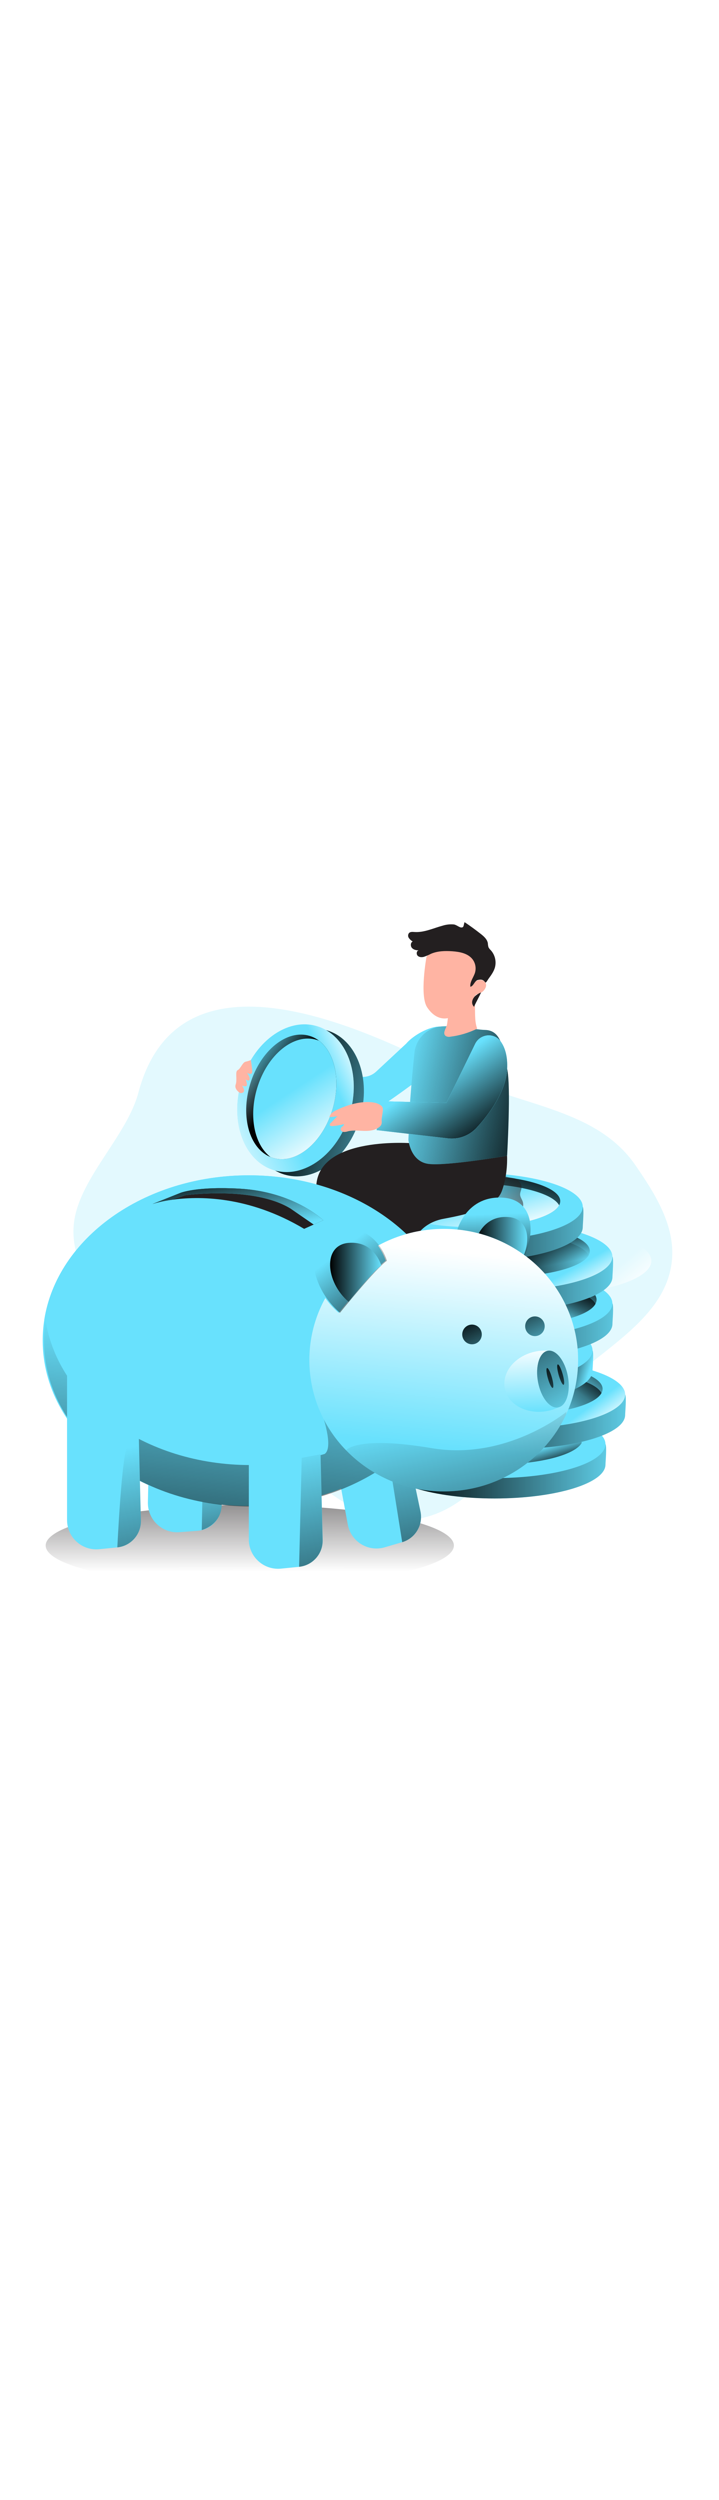 <svg id="_0068_piggy_bank" xmlns="http://www.w3.org/2000/svg" xmlns:xlink="http://www.w3.org/1999/xlink" viewBox="0 0 500 500" data-imageid="savings-76" imageName="Savings" class="illustrations_image" style="width: 144px;"><defs><style>.cls-1_savings-76{fill:url(#linear-gradient);}.cls-1_savings-76,.cls-2_savings-76,.cls-3_savings-76,.cls-4_savings-76,.cls-5_savings-76,.cls-6_savings-76,.cls-7_savings-76,.cls-8_savings-76,.cls-9_savings-76,.cls-10_savings-76,.cls-11_savings-76,.cls-12_savings-76,.cls-13_savings-76,.cls-14_savings-76,.cls-15_savings-76,.cls-16_savings-76,.cls-17_savings-76,.cls-18_savings-76,.cls-19_savings-76,.cls-20_savings-76,.cls-21_savings-76,.cls-22_savings-76,.cls-23_savings-76,.cls-24_savings-76,.cls-25_savings-76,.cls-26_savings-76,.cls-27_savings-76,.cls-28_savings-76,.cls-29_savings-76,.cls-30_savings-76,.cls-31_savings-76,.cls-32_savings-76,.cls-33_savings-76,.cls-34_savings-76,.cls-35_savings-76,.cls-36_savings-76,.cls-37_savings-76,.cls-38_savings-76,.cls-39_savings-76,.cls-40_savings-76,.cls-41_savings-76,.cls-42_savings-76,.cls-43_savings-76,.cls-44_savings-76,.cls-45_savings-76,.cls-46_savings-76,.cls-47_savings-76,.cls-48_savings-76,.cls-49_savings-76,.cls-50_savings-76{stroke-width:0px;}.cls-2_savings-76{isolation:isolate;opacity:.18;}.cls-2_savings-76,.cls-50_savings-76{fill:#68e1fd;}.cls-3_savings-76{fill:url(#linear-gradient-38-savings-76);}.cls-4_savings-76{fill:url(#linear-gradient-33-savings-76);}.cls-5_savings-76{fill:url(#linear-gradient-29-savings-76);}.cls-6_savings-76{fill:url(#linear-gradient-32-savings-76);}.cls-7_savings-76{fill:url(#linear-gradient-30-savings-76);}.cls-8_savings-76{fill:url(#linear-gradient-31-savings-76);}.cls-9_savings-76{fill:url(#linear-gradient-36-savings-76);}.cls-10_savings-76{fill:url(#linear-gradient-39-savings-76);}.cls-11_savings-76{fill:url(#linear-gradient-34-savings-76);}.cls-12_savings-76{fill:url(#linear-gradient-37-savings-76);}.cls-13_savings-76{fill:url(#linear-gradient-35-savings-76);}.cls-14_savings-76{fill:url(#linear-gradient-28-savings-76);}.cls-15_savings-76{fill:url(#linear-gradient-25-savings-76);}.cls-16_savings-76{fill:url(#linear-gradient-11-savings-76);}.cls-17_savings-76{fill:url(#linear-gradient-12-savings-76);}.cls-18_savings-76{fill:url(#linear-gradient-13-savings-76);}.cls-19_savings-76{fill:url(#linear-gradient-10-savings-76);}.cls-20_savings-76{fill:url(#linear-gradient-17-savings-76);}.cls-21_savings-76{fill:url(#linear-gradient-16-savings-76);}.cls-22_savings-76{fill:url(#linear-gradient-19-savings-76);}.cls-23_savings-76{fill:url(#linear-gradient-15-savings-76);}.cls-24_savings-76{fill:url(#linear-gradient-23-savings-76);}.cls-25_savings-76{fill:url(#linear-gradient-21-savings-76);}.cls-26_savings-76{fill:url(#linear-gradient-18-savings-76);}.cls-27_savings-76{fill:url(#linear-gradient-14-savings-76);}.cls-28_savings-76{fill:url(#linear-gradient-22-savings-76);}.cls-29_savings-76{fill:url(#linear-gradient-20-savings-76);}.cls-30_savings-76{fill:url(#linear-gradient-27-savings-76);}.cls-31_savings-76{fill:url(#linear-gradient-24-savings-76);}.cls-32_savings-76{fill:url(#linear-gradient-26-savings-76);}.cls-33_savings-76{fill:url(#linear-gradient-45-savings-76);}.cls-34_savings-76{fill:url(#linear-gradient-46-savings-76);}.cls-35_savings-76{fill:url(#linear-gradient-44-savings-76);}.cls-36_savings-76{fill:url(#linear-gradient-42-savings-76);}.cls-37_savings-76{fill:url(#linear-gradient-43-savings-76);}.cls-38_savings-76{fill:url(#linear-gradient-40-savings-76);}.cls-39_savings-76{fill:url(#linear-gradient-41-savings-76);}.cls-40_savings-76{fill:url(#linear-gradient-4-savings-76);}.cls-41_savings-76{fill:url(#linear-gradient-2-savings-76);}.cls-42_savings-76{fill:url(#linear-gradient-3-savings-76);}.cls-43_savings-76{fill:url(#linear-gradient-8-savings-76);}.cls-44_savings-76{fill:url(#linear-gradient-9-savings-76);}.cls-45_savings-76{fill:url(#linear-gradient-7-savings-76);}.cls-46_savings-76{fill:url(#linear-gradient-5-savings-76);}.cls-47_savings-76{fill:url(#linear-gradient-6-savings-76);}.cls-48_savings-76{fill:#231f20;}.cls-49_savings-76{fill:#ffb4a3;}</style><linearGradient id="linear-gradient-savings-76" x1="425.08" y1="1799.08" x2="401.33" y2="1830.76" gradientTransform="translate(-140.39 1955.13) scale(1 -1)" gradientUnits="userSpaceOnUse"><stop offset="0" stop-color="#000"/><stop offset="1" stop-color="#000" stop-opacity="0"/></linearGradient><linearGradient id="linear-gradient-2-savings-76" x1="422.31" y1="1556.15" x2="577.24" y2="1556.15" xlink:href="#linear-gradient-savings-76"/><linearGradient id="linear-gradient-3-savings-76" x1="492.01" y1="1544.7" x2="486.89" y2="1562.41" gradientTransform="translate(-140.39 1955.13) scale(1 -1)" gradientUnits="userSpaceOnUse"><stop offset="0" stop-color="#000"/><stop offset=".84" stop-color="#000" stop-opacity="0"/></linearGradient><linearGradient id="linear-gradient-4-savings-76" x1="435.82" y1="1590.63" x2="590.76" y2="1590.63" xlink:href="#linear-gradient-savings-76"/><linearGradient id="linear-gradient-5-savings-76" x1="405.82" y1="1581.38" x2="422.03" y2="1559.36" gradientTransform="translate(-31 1955.13) scale(1 -1)" gradientUnits="userSpaceOnUse"><stop offset=".32" stop-color="#fff" stop-opacity="0"/><stop offset="1" stop-color="#fff"/></linearGradient><linearGradient id="linear-gradient-6-savings-76" x1="530.49" y1="1652.31" x2="512.77" y2="1628.46" xlink:href="#linear-gradient-savings-76"/><linearGradient id="linear-gradient-7-savings-76" x1="537.41" y1="1650.3" x2="494.54" y2="1601.79" xlink:href="#linear-gradient-3-savings-76"/><linearGradient id="linear-gradient-8-savings-76" x1="524.71" y1="1610.41" x2="545.5" y2="1604.35" xlink:href="#linear-gradient-savings-76"/><linearGradient id="linear-gradient-9-savings-76" x1="430.57" y1="1653.84" x2="585.49" y2="1653.84" xlink:href="#linear-gradient-savings-76"/><linearGradient id="linear-gradient-10-savings-76" x1="424.35" y1="1676.73" x2="445.45" y2="1651.65" xlink:href="#linear-gradient-5-savings-76"/><linearGradient id="linear-gradient-11-savings-76" x1="396.58" y1="-349.55" x2="383.64" y2="-313.67" gradientTransform="translate(-31 600.5)" xlink:href="#linear-gradient-savings-76"/><linearGradient id="linear-gradient-12-savings-76" x1="513.57" y1="1704.32" x2="497.99" y2="1675.31" xlink:href="#linear-gradient-savings-76"/><linearGradient id="linear-gradient-13-savings-76" x1="426.51" y1="1686.4" x2="581.43" y2="1686.4" xlink:href="#linear-gradient-savings-76"/><linearGradient id="linear-gradient-14-savings-76" x1="390.58" y1="1681.18" x2="404.63" y2="1656.07" xlink:href="#linear-gradient-5-savings-76"/><linearGradient id="linear-gradient-15-savings-76" x1="487.39" y1="1713.69" x2="492.98" y2="1683.88" xlink:href="#linear-gradient-3-savings-76"/><linearGradient id="linear-gradient-16-savings-76" x1="488.09" y1="1701.37" x2="550.98" y2="1709.95" xlink:href="#linear-gradient-savings-76"/><linearGradient id="linear-gradient-17-savings-76" x1="423.52" y1="1721.01" x2="578.46" y2="1721.01" xlink:href="#linear-gradient-savings-76"/><linearGradient id="linear-gradient-18-savings-76" x1="477.53" y1="1772.26" x2="463.09" y2="1718.69" xlink:href="#linear-gradient-savings-76"/><linearGradient id="linear-gradient-19-savings-76" x1="463.83" y1="1753.12" x2="475.48" y2="1711.19" gradientTransform="translate(-140.39 1955.13) scale(1 -1)" xlink:href="#linear-gradient-5-savings-76"/><linearGradient id="linear-gradient-20-savings-76" x1="465.67" y1="1736.04" x2="539.65" y2="1736.04" gradientTransform="translate(-140.39 1955.13) scale(1 -1)" gradientUnits="userSpaceOnUse"><stop offset="0" stop-color="#231f20" stop-opacity="0"/><stop offset="1" stop-color="#231f20"/></linearGradient><linearGradient id="linear-gradient-21-savings-76" x1="334.05" y1="1812.59" x2="437.34" y2="1786.29" gradientTransform="translate(-1621.63 315.8) rotate(73.74) scale(1 -1)" xlink:href="#linear-gradient-savings-76"/><linearGradient id="linear-gradient-22-savings-76" x1="407.73" y1="1845.27" x2="166.44" y2="1737.56" gradientTransform="translate(-1632.57 325.91) rotate(73.74) scale(1 -1)" gradientUnits="userSpaceOnUse"><stop offset=".32" stop-color="#fff" stop-opacity="0"/><stop offset=".54" stop-color="#fff"/></linearGradient><linearGradient id="linear-gradient-23-savings-76" x1="331.79" y1="1811.15" x2="439.61" y2="1861.94" xlink:href="#linear-gradient-22-savings-76"/><linearGradient id="linear-gradient-24-savings-76" x1="335.37" y1="1817.14" x2="305.64" y2="1839.56" xlink:href="#linear-gradient-savings-76"/><linearGradient id="linear-gradient-25-savings-76" x1="329.49" y1="1834.2" x2="369.17" y2="1773.91" gradientTransform="translate(-140.39 1955.13) scale(1 -1)" xlink:href="#linear-gradient-5-savings-76"/><linearGradient id="linear-gradient-26-savings-76" x1="520.53" y1="1797.77" x2="417.05" y2="1820.47" xlink:href="#linear-gradient-savings-76"/><linearGradient id="linear-gradient-27-savings-76" x1="474.54" y1="1777.75" x2="440.75" y2="1825.8" xlink:href="#linear-gradient-savings-76"/><linearGradient id="linear-gradient-28-savings-76" x1="204.71" y1="1481.76" x2="204.66" y2="1576.12" gradientTransform="translate(-31 1955.13) scale(1 -1)" xlink:href="#linear-gradient-20-savings-76"/><linearGradient id="linear-gradient-29-savings-76" x1="448.29" y1="1407.82" x2="411.31" y2="1585.54" xlink:href="#linear-gradient-savings-76"/><linearGradient id="linear-gradient-30-savings-76" x1="198.25" y1="1610.73" x2="174.5" y2="1724.86" gradientTransform="translate(-31 2125.13) scale(1 -1)" xlink:href="#linear-gradient-savings-76"/><linearGradient id="linear-gradient-31-savings-76" x1="375.79" y1="1849.1" x2="374.05" y2="1899.99" gradientTransform="translate(-31 2125.13) scale(1 -1)" xlink:href="#linear-gradient-savings-76"/><linearGradient id="linear-gradient-32-savings-76" x1="471.44" y1="1707.51" x2="507.04" y2="1707.51" xlink:href="#linear-gradient-savings-76"/><linearGradient id="linear-gradient-33-savings-76" x1="183.25" y1="1603.14" x2="205.16" y2="1813.95" gradientTransform="translate(-31 2125.13) scale(1 -1)" gradientUnits="userSpaceOnUse"><stop offset="0" stop-color="#000"/><stop offset=".07" stop-color="#000" stop-opacity=".84"/><stop offset="1" stop-color="#000" stop-opacity="0"/></linearGradient><linearGradient id="linear-gradient-34-savings-76" x1="443" y1="1568.64" x2="467.96" y2="1819.38" gradientTransform="translate(-140.39 1955.13) scale(1 -1)" gradientUnits="userSpaceOnUse"><stop offset="0" stop-color="#fff" stop-opacity="0"/><stop offset=".54" stop-color="#fff"/></linearGradient><linearGradient id="linear-gradient-35-savings-76" x1="353.46" y1="1659" x2="375.17" y2="1611.8" gradientTransform="translate(-31 1955.13) scale(1 -1)" xlink:href="#linear-gradient-savings-76"/><linearGradient id="linear-gradient-36-savings-76" x1="391.74" y1="1676.6" x2="413.44" y2="1629.41" gradientTransform="translate(-31 1955.13) scale(1 -1)" xlink:href="#linear-gradient-savings-76"/><linearGradient id="linear-gradient-37-savings-76" x1="510.56" y1="1591.95" x2="507.74" y2="1661.17" gradientTransform="translate(-140.39 1955.13) scale(1 -1)" gradientUnits="userSpaceOnUse"><stop offset="0" stop-color="#fff" stop-opacity="0"/><stop offset=".67" stop-color="#fff"/></linearGradient><linearGradient id="linear-gradient-38-savings-76" x1="486.83" y1="1680.51" x2="543.46" y2="1590.84" gradientTransform="translate(-425.53 1835.84) rotate(10.41) scale(1 -1)" xlink:href="#linear-gradient-savings-76"/><linearGradient id="linear-gradient-39-savings-76" x1="517.62" y1="1640.16" x2="536.49" y2="1552.99" xlink:href="#linear-gradient-savings-76"/><linearGradient id="linear-gradient-40-savings-76" x1="525.26" y1="1641.81" x2="544.13" y2="1554.64" xlink:href="#linear-gradient-savings-76"/><linearGradient id="linear-gradient-41-savings-76" x1="491.85" y1="1415.07" x2="454.86" y2="1592.79" xlink:href="#linear-gradient-savings-76"/><linearGradient id="linear-gradient-42-savings-76" x1="311.83" y1="1813.67" x2="266.16" y2="1873.26" gradientTransform="translate(-31 2125.13) scale(1 -1)" xlink:href="#linear-gradient-savings-76"/><linearGradient id="linear-gradient-43-savings-76" x1="369.93" y1="1689.61" x2="405.53" y2="1689.61" xlink:href="#linear-gradient-savings-76"/><linearGradient id="linear-gradient-44-savings-76" x1="299.75" y1="1763.94" x2="308.74" y2="1715.48" xlink:href="#linear-gradient-savings-76"/><linearGradient id="linear-gradient-45-savings-76" x1="260.14" y1="1388.82" x2="223.15" y2="1566.54" xlink:href="#linear-gradient-savings-76"/><linearGradient id="linear-gradient-46-savings-76" x1="383.65" y1="1390.44" x2="346.66" y2="1568.16" xlink:href="#linear-gradient-savings-76"/></defs><path id="background_savings-76" class="cls-2_savings-76 targetColor" d="M96.27,140.67c-7.72,29.12-38.55,57.23-44.26,86.8-5.33,27.4,12.7,54.33,34.59,71.64,21.9,17.32,48.13,28.52,69.75,46.21,21.32,17.48,37.25,40.59,57.02,59.8,19.77,19.22,45.88,35.09,73.29,32.15,47.24-5.08,70.22-58.58,104.36-91.63,28.75-27.8,72.43-48.6,76.25-88.43,2.32-24.11-11.79-46.42-25.59-66.31-26.88-38.8-78.78-40.76-121.88-61.31-43.8-20.87-193.02-103.99-223.54,11.08Z" style="fill: rgb(104, 225, 253);"/><g id="hand_savings-76"><path class="cls-50_savings-76 targetColor" d="M282.55,106.69l-20.9,19.45c-2.89,2.7-6.79,4.04-10.73,3.69l-36.23-3.21-2.26,22.33s40.6,6.34,46.4,4.63c5.79-1.71,41.65-28.89,41.65-28.89l5.29-29.81c-7.61-.03-18.54,6.3-23.22,11.8Z" style="fill: rgb(104, 225, 253);"/><path class="cls-50_savings-76 targetColor" d="M282.55,106.69l-20.9,19.45c-2.89,2.7-6.79,4.04-10.73,3.69l-36.23-3.21-2.26,22.33s40.6,6.34,46.4,4.63c5.79-1.71,41.65-28.89,41.65-28.89l5.29-29.81c-7.61-.03-18.54,6.3-23.22,11.8Z" style="fill: rgb(104, 225, 253);"/><path class="cls-1_savings-76" d="M282.55,106.69l-20.9,19.45c-2.89,2.7-6.79,4.04-10.73,3.69l-36.23-3.21-2.26,22.33s40.6,6.34,46.4,4.63c5.79-1.71,41.65-28.89,41.65-28.89l5.29-29.81c-7.61-.03-18.54,6.3-23.22,11.8Z"/></g><g id="coins_savings-76"><path class="cls-50_savings-76 targetColor" d="M421.06,399.04c0,13.01-34.52,23.57-77.1,23.57s-77.1-10.56-77.1-23.57c0-1.25-.61-12.95,0-14.15,5.76-11.28,38.62-9.43,77.1-9.43s69.91-1.31,77.1,9.43c1.03,1.54,0,12.52,0,14.15Z" style="fill: rgb(104, 225, 253);"/><path class="cls-41_savings-76" d="M421.06,399.04c0,13.01-34.52,23.57-77.1,23.57s-77.1-10.56-77.1-23.57c0-1.25-.61-12.95,0-14.15,5.76-11.28,38.62-9.43,77.1-9.43s69.91-1.31,77.1,9.43c1.03,1.54,0,12.52,0,14.15Z"/><ellipse class="cls-50_savings-76 targetColor" cx="343.95" cy="384.89" rx="77.1" ry="23.57" style="fill: rgb(104, 225, 253);"/><path class="cls-50_savings-76 targetColor" d="M404.61,383.87c-4.63,8.6-30.04,15.16-60.66,15.16s-56-6.56-60.66-15.16c4.63-8.6,30.04-15.18,60.66-15.18s56.01,6.58,60.66,15.18Z" style="fill: rgb(104, 225, 253);"/><path class="cls-42_savings-76" d="M404.61,383.87c-4.63,8.6-30.04,15.16-60.66,15.16s-56-6.56-60.66-15.16c4.63-8.6,30.04-15.18,60.66-15.18s56.01,6.58,60.66,15.18Z"/><path class="cls-50_savings-76 targetColor" d="M434.74,364.55c0,13.02-34.52,23.57-77.1,23.57s-77.1-10.55-77.1-23.57c0-1.25-.61-12.95,0-14.15,5.76-11.28,38.62-9.42,77.1-9.42s69.91-1.31,77.1,9.42c1.03,1.54,0,12.56,0,14.15Z" style="fill: rgb(104, 225, 253);"/><path class="cls-40_savings-76" d="M434.74,364.55c0,13.02-34.52,23.57-77.1,23.57s-77.1-10.55-77.1-23.57c0-1.25-.61-12.95,0-14.15,5.76-11.28,38.62-9.42,77.1-9.42s69.91-1.31,77.1,9.42c1.03,1.54,0,12.56,0,14.15Z"/><ellipse class="cls-50_savings-76 targetColor" cx="357.64" cy="350.4" rx="77.1" ry="23.57" style="fill: rgb(104, 225, 253);"/><ellipse class="cls-46_savings-76" cx="357.64" cy="350.4" rx="77.1" ry="23.57"/><path class="cls-47_savings-76" d="M419.05,346.54c-.01,1-.28,1.98-.77,2.84-4.63,8.6-30.04,15.17-60.67,15.17s-56-6.57-60.65-15.17c-.49-.87-.76-1.84-.77-2.84,0-9.96,27.5-18.03,61.41-18.03s61.46,8.07,61.46,18.03Z"/><path class="cls-45_savings-76" d="M418.3,349.38c-4.63,8.6-30.04,15.17-60.67,15.17s-56-6.57-60.65-15.17c4.63-8.6,30.04-15.17,60.65-15.17s56.02,6.57,60.67,15.17Z"/><path class="cls-50_savings-76 targetColor" d="M412.04,333.91c0,13.02-34.52,23.57-77.1,23.57s-77.1-10.55-77.1-23.57c0-1.24-.61-12.95,0-14.14,5.76-11.28,38.62-9.43,77.1-9.43s69.91-1.31,77.1,9.43c1.03,1.53,0,12.51,0,14.14Z" style="fill: rgb(104, 225, 253);"/><path class="cls-43_savings-76" d="M412.04,333.91c0,13.02-34.52,23.57-77.1,23.57s-77.1-10.55-77.1-23.57c0-1.24-.61-12.95,0-14.14,5.76-11.28,38.62-9.43,77.1-9.43s69.91-1.31,77.1,9.43c1.03,1.53,0,12.51,0,14.14Z"/><ellipse class="cls-50_savings-76 targetColor" cx="334.95" cy="319.76" rx="77.1" ry="23.57" style="fill: rgb(104, 225, 253);"/><path class="cls-50_savings-76 targetColor" d="M425.9,301.34c0,13.01-34.52,23.57-77.1,23.57s-77.1-10.56-77.1-23.57c0-1.25-.61-12.95,0-14.15,5.76-11.28,38.62-9.42,77.1-9.42s69.91-1.31,77.1,9.42c1,1.54,0,12.52,0,14.15Z" style="fill: rgb(104, 225, 253);"/><path class="cls-44_savings-76" d="M425.9,301.34c0,13.01-34.52,23.57-77.1,23.57s-77.1-10.56-77.1-23.57c0-1.25-.61-12.95,0-14.15,5.76-11.28,38.62-9.42,77.1-9.42s69.91-1.31,77.1,9.42c1,1.54,0,12.52,0,14.15Z"/><ellipse class="cls-50_savings-76 targetColor" cx="348.76" cy="287.19" rx="77.1" ry="23.57" style="fill: rgb(104, 225, 253);"/><ellipse class="cls-19_savings-76" cx="375.86" cy="257.6" rx="77.1" ry="23.57"/><path class="cls-16_savings-76" d="M414.86,284.56c-.01,1-.28,1.98-.77,2.85-4.63,8.6-30.04,15.17-60.66,15.17s-55.96-6.57-60.6-15.17c-.49-.87-.76-1.85-.77-2.85,0-9.95,27.5-18.02,61.42-18.02s61.39,8.06,61.39,18.02Z"/><path class="cls-17_savings-76" d="M414.13,287.48c-4.63,8.6-30.04,15.17-60.66,15.17s-56.01-6.57-60.65-15.17c4.63-8.6,30.04-15.17,60.66-15.17s55.96,6.57,60.65,15.17Z"/><path class="cls-50_savings-76 targetColor" d="M425.9,268.78c0,13.01-34.52,23.57-77.1,23.57s-77.1-10.56-77.1-23.57c0-1.25-.61-12.95,0-14.15,5.76-11.28,38.62-9.42,77.1-9.42s69.91-1.32,77.1,9.42c1,1.54,0,12.56,0,14.15Z" style="fill: rgb(104, 225, 253);"/><path class="cls-18_savings-76" d="M425.9,268.78c0,13.01-34.52,23.57-77.1,23.57s-77.1-10.56-77.1-23.57c0-1.25-.61-12.95,0-14.15,5.76-11.28,38.62-9.42,77.1-9.42s69.91-1.32,77.1,9.42c1,1.54,0,12.56,0,14.15Z"/><ellipse class="cls-50_savings-76 targetColor" cx="348.76" cy="254.63" rx="77.1" ry="23.57" style="fill: rgb(104, 225, 253);"/><ellipse class="cls-27_savings-76" cx="348.76" cy="254.63" rx="77.1" ry="23.57"/><path class="cls-23_savings-76" d="M410.15,250.76c-.01,1-.28,1.98-.77,2.85-4.63,8.6-30.04,15.16-60.66,15.16s-55.96-6.56-60.6-15.16c-.49-.87-.76-1.85-.77-2.85,0-9.96,27.5-18.02,61.42-18.02s61.39,8.06,61.39,18.02Z"/><path class="cls-21_savings-76" d="M409.42,253.61c-4.63,8.6-30.04,15.16-60.66,15.16s-56.01-6.56-60.65-15.16c4.63-8.6,30.04-15.18,60.66-15.18s55.96,6.58,60.65,15.18Z"/><path class="cls-50_savings-76 targetColor" d="M405.25,234.18c0,13.01-34.52,23.57-77.1,23.57s-77.1-10.56-77.1-23.57c0-1.25-.61-12.95,0-14.15,5.76-11.28,38.62-9.43,77.1-9.43s69.91-1.31,77.1,9.43c1.03,1.54,0,12.52,0,14.15Z" style="fill: rgb(104, 225, 253);"/><path class="cls-20_savings-76" d="M405.25,234.18c0,13.01-34.52,23.57-77.1,23.57s-77.1-10.56-77.1-23.57c0-1.25-.61-12.95,0-14.15,5.76-11.28,38.62-9.43,77.1-9.43s69.91-1.31,77.1,9.43c1.03,1.54,0,12.52,0,14.15Z"/><ellipse class="cls-50_savings-76 targetColor" cx="328.15" cy="220.03" rx="77.1" ry="23.57" style="fill: rgb(104, 225, 253);"/><path class="cls-26_savings-76" d="M389.6,216.16c-.01,1-.28,1.98-.77,2.85-4.63,8.6-30.04,15.16-60.66,15.16s-56-6.56-60.66-15.16c-.49-.87-.76-1.85-.77-2.85,0-9.96,27.5-18.02,61.42-18.02s61.45,8.03,61.45,18.02Z"/><path class="cls-50_savings-76 targetColor" d="M388.82,219.01c-4.63,8.6-30.04,15.16-60.66,15.16s-56-6.56-60.66-15.16c4.63-8.6,30.04-15.18,60.66-15.18s56.03,6.58,60.66,15.18Z" style="fill: rgb(104, 225, 253);"/><path class="cls-22_savings-76" d="M388.82,219.01c-4.63,8.6-30.04,15.16-60.66,15.16s-56-6.56-60.66-15.16c4.63-8.6,30.04-15.18,60.66-15.18s56.03,6.58,60.66,15.18Z"/><path class="cls-29_savings-76" d="M358.57,200.55c2.42,1.2,4.39,3.73,4.1,6.43-.16,1.54-1.06,3.02-.99,4.59.06,1.69,1.22,3.13,1.78,4.72,1.31,3.69-.77,7.96-4.07,10.1-1.69,1.02-3.51,1.82-5.41,2.36-10.24,3.29-20.82,5.4-31.54,6.26-5.68.46-11.45.57-16.95,2.08-3.5.96-6.84,2.46-10.34,3.43-.85.3-1.76.39-2.65.25-1.76-.41-2.8-2.43-2.6-4.24.32-1.8,1.24-3.44,2.63-4.63,2.83-2.76,6.5-4.43,9.82-6.6,4.25-2.77,7.91-6.33,11.79-9.61,3.38-2.86,6.95-5.51,10.5-8.16,4.35-3.24,8.74-6.51,13.62-8.88,4.87-2.37,13.73-.77,12.88-.77.22,2.04,5.72,1.82,7.44,2.69Z"/></g><g id="coin_savings-76"><path class="cls-49_savings-76" d="M183.43,132.03c-2.13,1.03-4.41,2.46-4.91,4.79,1.86.01,3.72-.18,5.54-.56l-4.84,5c-.3.23-.49.57-.55.94,0,.81,1.1,1.05,1.91.98,2.7-.21,5.37-.67,7.98-1.37.19,1.27-1.77,1.78-2.2,3-.39,1.07.65,2.2,1.75,2.42,1.13.09,2.26-.06,3.33-.45,3.62-.87,7.41-.36,11.14-.26,3.72.1,7.72-.33,10.6-2.71.67-.51,1.19-1.19,1.5-1.97.2-.81.24-1.65.12-2.47-.15-2.32,1.41-7.18.64-9.11-.73-1.82-4.05-3.09-5.78-3.38-10.65-1.78-22.31,3.31-26.22,5.17Z"/><ellipse class="cls-50_savings-76 targetColor" cx="212.63" cy="147.59" rx="52.2" ry="39.25" transform="translate(11.41 310.39) rotate(-73.74)" style="fill: rgb(104, 225, 253);"/><ellipse class="cls-25_savings-76" cx="212.63" cy="147.59" rx="52.2" ry="39.25" transform="translate(11.41 310.39) rotate(-73.74)"/><ellipse class="cls-50_savings-76 targetColor" cx="205.49" cy="144.62" rx="52.2" ry="39.33" transform="translate(8.55 300.68) rotate(-73.53)" style="fill: rgb(104, 225, 253);"/><ellipse class="cls-28_savings-76" cx="205.49" cy="144.62" rx="52.2" ry="39.33" transform="translate(8.55 300.68) rotate(-73.53)"/><ellipse class="cls-24_savings-76" cx="205.49" cy="144.62" rx="52.2" ry="39.33" transform="translate(8.55 300.68) rotate(-73.53)"/><path class="cls-31_savings-76" d="M231.2,152.45c-7.04,23.4-25.58,38.45-41.4,33.61-.56-.17-1.1-.36-1.64-.57h0c-14.67-5.88-21.02-27.97-14.24-50.53,7.04-23.39,25.58-38.44,41.4-33.61,2.35.72,4.55,1.85,6.51,3.33h0c11.12,8.39,15.35,27.9,9.37,47.77Z"/><path class="cls-50_savings-76 targetColor" d="M231.2,152.45c-7.04,23.4-25.58,38.45-41.4,33.61-.56-.17-1.1-.36-1.64-.57h0c-11.11-8.39-15.35-27.9-9.37-47.77,7.05-23.39,25.58-38.45,41.4-33.61.56.17,1.1.36,1.64.57h0c11.12,8.39,15.35,27.9,9.37,47.77Z" style="fill: rgb(104, 225, 253);"/><path class="cls-15_savings-76" d="M231.2,152.45c-7.04,23.4-25.58,38.45-41.4,33.61-.56-.17-1.1-.36-1.64-.57h0c-11.11-8.39-15.35-27.9-9.37-47.77,7.05-23.39,25.58-38.45,41.4-33.61.56.17,1.1.36,1.64.57h0c11.12,8.39,15.35,27.9,9.37,47.77Z"/><path class="cls-49_savings-76" d="M174.42,118.13c.45,2.5.77,5.03.97,7.56.24,3.72-3.68,1.27-3.68,1.27,0,0,2.32,2.97,1.85,4.63s-2.77,0-2.77,0c0,0,1.14,2.46.87,4.01-.27,1.55-3.33.29-3.33.29,0,0,1.68,1.98,1.34,3.75-.33,1.78-2.68,1.37-2.68,1.37,0,0-4.33-2.44-3.09-5.93,1.24-3.49-.64-8.93,1.41-9.96,2.05-1.03,3.35-5.41,5.53-5.86,1.23-.25,2.43-.63,3.58-1.13Z"/></g><g id="character_savings-76"><path class="cls-48_savings-76" d="M287.35,175.95s-65.54-5.51-67.4,29.49l-4.99,8.18,36.08,20.56s-3-8.6,5.21-12.79c8.22-4.19,41.38-6.23,46.52-15.95,5.14-9.72-15.43-29.49-15.43-29.49Z"/><path class="cls-48_savings-76" d="M298.67,184.59s-41.92,16.51-45.49,34.42c-3.57,17.9-2.13,15.18-2.13,15.18l15.45,10.91,22.64-3.82s4.63-10.21,19.42-12.94c14.78-2.73,35.74-7.21,40.28-18.89,4.53-11.69,3.78-24.85,3.78-24.85h-53.94Z"/><path class="cls-50_savings-76 targetColor" d="M285.28,145.51l-1.28,27.95s1.31,15.27,14.15,16.82c12.84,1.55,54.49-5.7,54.49-5.7,0,0,2.83-49.15,0-60.41-2.83-11.26-2.78-26.69-15.37-26.95-6.31-.13-22.82-3.51-31.5-2.32-9.34,1.28-16.59,8.78-17.56,18.16-.86,8.08-1.91,19.07-2.92,32.45Z" style="fill: rgb(104, 225, 253);"/><path class="cls-32_savings-76" d="M285.28,145.51l-1.28,27.95s1.31,15.27,14.15,16.82c12.84,1.55,54.49-5.7,54.49-5.7,0,0,2.83-49.15,0-60.41-2.83-11.26-2.78-26.69-15.37-26.95-6.31-.13-22.82-3.51-31.5-2.32-9.34,1.28-16.59,8.78-17.56,18.16-.86,8.08-1.91,19.07-2.92,32.45Z"/><path class="cls-50_savings-76 targetColor" d="M330.43,106.92c3.44-7.05,13.21-8.06,17.76-1.68,2.85,4.01,4.91,9.99,4.46,18.93-.82,16.1-12.65,31.67-21.11,40.86-4.86,5.3-11.88,8.09-19.05,7.59l-50.57-5.84,2.32-20.08,46.24,1.16,19.96-40.94Z" style="fill: rgb(104, 225, 253);"/><path class="cls-50_savings-76 targetColor" d="M330.43,106.92c3.44-7.05,13.21-8.06,17.76-1.68,2.85,4.01,4.91,9.99,4.46,18.93-.82,16.1-12.65,31.67-21.11,40.86-4.86,5.3-11.88,8.09-19.05,7.59l-50.57-5.84,2.32-20.08,46.24,1.16,19.96-40.94Z" style="fill: rgb(104, 225, 253);"/><path class="cls-50_savings-76 targetColor" d="M330.43,106.92c3.44-7.05,13.21-8.06,17.76-1.68,2.85,4.01,4.91,9.99,4.46,18.93-.82,16.1-12.65,31.67-21.11,40.86-4.86,5.3-11.88,8.09-19.05,7.59l-50.57-5.84,2.32-20.08,46.24,1.16,19.96-40.94Z" style="fill: rgb(104, 225, 253);"/><path class="cls-30_savings-76" d="M330.43,106.92c3.44-7.05,13.21-8.06,17.76-1.68,2.85,4.01,4.91,9.99,4.46,18.93-.82,16.1-12.65,31.67-21.11,40.86-4.86,5.3-11.88,8.09-19.05,7.59l-50.57-5.84,2.32-20.08,46.24,1.16,19.96-40.94Z"/><path class="cls-49_savings-76" d="M234,152.88c-2.13,1.03-4.4,2.46-4.91,4.79,1.86.01,3.72-.18,5.54-.56l-4.82,4.96c-.29.24-.48.58-.54.95,0,.77,1.1,1.04,1.9.98,2.7-.21,5.37-.67,7.98-1.37.19,1.27-1.77,1.78-2.2,3-.39,1.07.65,2.2,1.75,2.42,1.13.08,2.26-.07,3.33-.45,3.62-.88,7.41-.36,11.14-.27,3.72.09,7.72-.32,10.61-2.71.67-.5,1.19-1.19,1.49-1.97.2-.81.24-1.65.12-2.47-.15-2.32,1.41-7.18.64-9.11-.72-1.82-4.05-3.09-5.78-3.38-10.67-1.85-22.33,3.28-26.24,5.2Z"/><path class="cls-49_savings-76" d="M310,101.46c.95.53,2.07.69,3.14.45,6.5-.8,12.83-2.69,18.71-5.58-2.09-5.72-1.2-12.04-1.71-18.12-.18-2.04-.77-4.39-2.6-5.23-1.35-.61-2.93-.18-4.29.41-5.49,2.52-9.6,7.32-11.25,13.13-.77,2.55-.67,5.24-1.37,7.8-.59,1.98-3.08,5.38-.64,7.14Z"/><path class="cls-49_savings-76" d="M296.61,46.34s-4.97,26.97.41,35.13c5.38,8.16,13.13,10.3,20.85,4.56,4.97-3.85,9.41-8.34,13.19-13.36,0,0,4.89-.68,6.63-4.87,1.74-4.19-3.19-6.52-5.84-4.77-2.65,1.75,4.87-11.64,1.6-13.2-3.27-1.56-19.08-24.64-36.84-3.48Z"/><path class="cls-48_savings-76" d="M315.72,23.96c-2.64-.25-5.31.03-7.84.82-6.52,1.75-12.91,4.88-19.64,4.42-1.33-.09-2.86-.25-3.8.7-.8.99-.86,2.38-.15,3.43.7,1.01,1.62,1.85,2.7,2.46-1.54.73-1.67,3.14-.55,4.44,1.12,1.31,2.98,1.71,4.7,1.7-1.5.34-1.78,2.65-.7,3.75s2.84,1.17,4.33.77c1.7-.58,3.35-1.28,4.94-2.12,4.63-1.98,9.81-2.09,14.82-1.75,5.24.36,11.01,1.48,14.17,5.69,1.93,2.63,2.53,6,1.63,9.14-1,3.35-3.71,6.37-3.22,9.84,2.32-.56,2.9-4.22,5.26-4.74,1.86-.42,3.47-.56,5.07,1.69.49.68,1.81-1.89,2.32-2.56,1.78-2.41,3.58-4.89,4.41-7.77,1.14-4.21.08-8.71-2.82-11.96-.66-.6-1.22-1.32-1.65-2.11-.25-.91-.4-1.84-.44-2.79-.46-2.75-2.75-4.77-4.94-6.48-3.65-2.87-7.4-5.6-11.25-8.17-.84,2.09-.31,3.79-2.32,3.71-1.36-.05-3.41-1.88-5.05-2.1Z"/><path class="cls-48_savings-76" d="M329.75,81.22c-1.18-1.04-1.69-2.64-1.32-4.17.38-1.5,1.25-2.82,2.47-3.77,1.08-.86,2.27-1.57,3.55-2.09-.05,1.01-5.09,9.75-4.7,10.03Z"/><path class="cls-49_savings-76" d="M331.13,67.1c.05-.58.25-1.14.59-1.61.21-.2.45-.35.72-.45.43-.22.91-.33,1.4-.32.5.02.96.32,1.17.77.09.25.12.51.09.77-.18,2.18-1.69,4.03-3.79,4.63-.19.06-.4.06-.59,0-.23-.11-.4-.3-.49-.54-.31-.57-.33-1.25-.05-1.83.36-.53.79-.73.94-1.42Z"/></g><g id="piggy_bank_savings-76"><ellipse class="cls-14_savings-76" cx="173.7" cy="455.29" rx="141.94" ry="28.16"/><path class="cls-50_savings-76 targetColor" d="M279.7,452.95l-12.23,3.58c-10.75,3.13-22-3.05-25.13-13.8,0,0,0,0,0,0h0c-.2-.68-.36-1.37-.49-2.06l-9.43-51.01,47.34-18.07,12.64,60.03c1.99,9.34-3.54,18.63-12.69,21.35Z" style="fill: rgb(104, 225, 253);"/><path class="cls-5_savings-76" d="M279.7,452.95l-11.96-74.75,12.41-4.77,12.24,58.17c1.99,9.34-3.54,18.64-12.69,21.36Z"/><path class="cls-50_savings-76 targetColor" d="M137.35,445.06l-12.67.97c-11.21.82-20.97-7.61-21.79-18.82h0c-.05-.68-.06-1.35-.05-2.03l1.2-51.87,49.99-7.87.11,61.36c.05,9.54-7.27,17.51-16.78,18.27Z" style="fill: rgb(104, 225, 253);"/><path class="cls-7_savings-76" d="M141.08,405.71l-.77,38.8s13.65-3.34,13.86-17.71c.19-12.98.57-32.1.57-32.1l-13.66,11.01Z"/><path class="cls-50_savings-76 targetColor" d="M315.24,298.63c-8.83,56.64-69.14,100.47-142.21,100.47s-133.42-43.82-142.25-100.47c8.83-56.63,69.13-100.45,142.25-100.45s133.38,43.82,142.21,100.45Z" style="fill: rgb(104, 225, 253);"/><path class="cls-50_savings-76 targetColor" d="M315.27,298.63c-6.9,44.26-45.2,80.68-96.5,94.5,51.26-13.83,89.59-50.25,96.47-94.5-8.83-56.63-69.09-100.45-142.21-100.45S39.61,242,30.79,298.63c-.74,4.76-1.11,9.56-1.1,14.37,0,63.41,64.22,114.83,143.36,114.83s143.32-51.42,143.32-114.83c0-4.81-.36-9.62-1.09-14.37ZM40.93,328.98c-.84-1.58-1.63-3.19-2.38-4.81.75,1.62,1.54,3.23,2.38,4.81,14.86,28.14,43.33,50.56,78.78,61.95-35.47-11.42-63.93-33.84-78.78-61.95ZM124.26,392.31c1.54.44,3.07.86,4.59,1.27-1.54-.44-3.07-.86-4.59-1.27ZM209.4,395.4c1.54-.33,3.14-.68,4.7-1.06-1.55.36-3.12.71-4.7,1.06Z" style="fill: rgb(104, 225, 253);"/><path class="cls-50_savings-76 targetColor" d="M317.85,236.35s6.61-24.79,32.67-22.59c26.06,2.2,23.09,38.97,0,58.7,0,.03-25.49-31.45-32.67-36.11Z" style="fill: rgb(104, 225, 253);"/><path class="cls-8_savings-76" d="M317.85,236.57s6.61-24.79,32.67-22.59c26.06,2.2,23.09,38.97,0,58.7,0,.03-25.49-31.45-32.67-36.11Z"/><path class="cls-50_savings-76 targetColor" d="M331.05,242.94s4.63-17.28,22.76-15.74c18.13,1.54,16.09,27.16,0,40.93,0-.02-17.76-21.95-22.76-25.19Z" style="fill: rgb(104, 225, 253);"/><path class="cls-6_savings-76" d="M331.05,242.94s4.63-17.28,22.76-15.74c18.13,1.54,16.09,27.16,0,40.93,0-.02-17.76-21.95-22.76-25.19Z"/><path class="cls-4_savings-76" d="M317.28,313.3c0,63.41-64.17,114.83-143.32,114.83S30.61,376.71,30.61,313.3c0-4.81.37-9.61,1.1-14.37,8.83,56.6,69.12,100.46,142.25,100.46,17.56.05,35.03-2.56,51.82-7.72,6.6-4.63-1.98-28.39-2.17-28.92l12.47,6.48,11.94,13.69c36.69-17.76,62.62-48.33,68.18-83.97.73,4.75,1.1,9.55,1.09,14.35Z"/><path class="cls-50_savings-76 targetColor" d="M402.02,326.54c.01,12.96-2.81,25.77-8.26,37.53-14.67,31.67-47.28,53.64-85.18,53.64-25.58.08-50.1-10.23-67.92-28.58-16.36-16.74-25.52-39.21-25.53-62.61,0-50.36,41.85-91.14,93.45-91.14s93.45,40.8,93.45,91.16Z" style="fill: rgb(104, 225, 253);"/><path class="cls-11_savings-76" d="M402.02,326.54c.01,12.96-2.81,25.77-8.26,37.53-14.67,31.67-47.28,53.64-85.18,53.64-25.58.08-50.1-10.23-67.92-28.58-16.36-16.74-25.52-39.21-25.53-62.61,0-50.36,41.85-91.14,93.45-91.14s93.45,40.8,93.45,91.16Z"/><ellipse class="cls-50_savings-76 targetColor" cx="328.24" cy="308.69" rx="6.79" ry="6.84" style="fill: rgb(104, 225, 253);"/><ellipse class="cls-50_savings-76 targetColor" cx="372" cy="303" rx="6.79" ry="6.84" style="fill: rgb(104, 225, 253);"/><ellipse class="cls-13_savings-76" cx="328.24" cy="308.69" rx="6.79" ry="6.84"/><ellipse class="cls-9_savings-76" cx="372" cy="303" rx="6.79" ry="6.84"/><path class="cls-50_savings-76 targetColor" d="M381.42,319.96l7.24,39.21c-2.59,1.27-5.34,2.18-8.17,2.7-14.18,2.63-27.4-4.47-29.51-15.9-2.12-11.43,7.66-22.88,21.84-25.54,2.83-.55,5.72-.71,8.6-.47Z" style="fill: rgb(104, 225, 253);"/><path class="cls-12_savings-76" d="M381.42,319.96l7.24,39.21c-2.59,1.27-5.34,2.18-8.17,2.7-14.18,2.63-27.4-4.47-29.51-15.9-2.12-11.43,7.66-22.88,21.84-25.54,2.83-.55,5.72-.71,8.6-.47Z"/><ellipse class="cls-50_savings-76 targetColor" cx="384.52" cy="339.69" rx="10.57" ry="20" transform="translate(-55.05 75.07) rotate(-10.41)" style="fill: rgb(104, 225, 253);"/><ellipse class="cls-3_savings-76" cx="384.52" cy="339.69" rx="10.57" ry="20" transform="translate(-55.05 75.07) rotate(-10.41)"/><path class="cls-10_savings-76" d="M383.77,338.52c1.09,3.82,1.37,7.08.62,7.3s-2.25-2.7-3.34-6.51-1.37-7.07-.62-7.29,2.25,2.7,3.34,6.5Z"/><path class="cls-38_savings-76" d="M391.26,336.18c1.12,3.86,1.41,7.23.66,7.45s-2.26-2.77-3.38-6.67c-1.11-3.9-1.41-7.24-.66-7.45s2.26,2.77,3.38,6.67Z"/><path class="cls-39_savings-76" d="M393.88,362.43l-.12,1.64c-14.67,31.67-47.28,53.64-85.18,53.64-25.58.08-50.1-10.23-67.92-28.58,0,0,7.14-10.3,59.55-1.47,52.4,8.84,93.68-25.23,93.68-25.23Z"/><path class="cls-50_savings-76 targetColor" d="M268.18,257.54s-6.6-24.79-32.67-22.58c-26.07,2.21-23.09,38.97,0,58.7,0,.03,25.49-31.45,32.67-36.12Z" style="fill: rgb(104, 225, 253);"/><path class="cls-36_savings-76" d="M269.05,257.54s-6.6-24.79-32.67-22.58c-26.07,2.21-23.09,38.97,0,58.7,0,.03,25.49-31.45,32.67-36.12Z"/><path class="cls-50_savings-76 targetColor" d="M265.14,260.83s-4.63-17.27-22.76-15.73c-18.13,1.54-16.09,27.15,0,40.93,0-.02,17.76-21.93,22.76-25.2Z" style="fill: rgb(104, 225, 253);"/><path class="cls-37_savings-76" d="M265.14,260.83s-4.63-17.27-22.76-15.73c-18.13,1.54-16.09,27.15,0,40.93,0-.02,17.76-21.93,22.76-25.2Z"/><path class="cls-48_savings-76" d="M224.79,229.4l-6.65,2.98-6.65,2.98c-38.89-23.17-73.71-22.77-92-20.17h0c-4.55.59-9.04,1.56-13.42,2.91l19.39-7.72s11.21-4.63,41.27-2.93c38.12,2.19,58.06,21.94,58.06,21.94Z"/><path class="cls-50_savings-76 targetColor" d="M224.79,229.4l-6.65,2.98-16.22-11.18c-25.9-15.73-73.12-9.15-73.12-9.15l-9.35,3.14h0c-4.55.59-9.04,1.56-13.42,2.91l19.39-7.72s11.21-4.63,41.27-2.93c38.15,2.19,58.1,21.94,58.1,21.94Z" style="fill: rgb(104, 225, 253);"/><path class="cls-35_savings-76" d="M224.79,229.4l-6.65,2.98-16.22-11.18c-25.9-15.73-73.12-9.15-73.12-9.15l-9.35,3.14h0c-4.55.59-9.04,1.56-13.42,2.91l19.39-7.72s11.21-4.63,41.27-2.93c38.15,2.19,58.1,21.94,58.1,21.94Z"/><path class="cls-50_savings-76 targetColor" d="M208,470.06l-12.68,1.27c-11.18,1.07-21.12-7.13-22.19-18.31h0c-.06-.66-.09-1.33-.09-1.99v-51.93l49.82-9.04,1.54,61.34c.27,9.55-6.89,17.69-16.4,18.65Z" style="fill: rgb(104, 225, 253);"/><path class="cls-50_savings-76 targetColor" d="M81.6,456.57l-12.67,1.27c-11.19,1.08-21.13-7.11-22.21-18.3,0,0,0,0,0,0h0c-.06-.67-.09-1.35-.09-2.03v-100.93l49.82,40.01.12,4.83h0l1.4,56.47c.28,9.55-6.85,17.7-16.35,18.69Z" style="fill: rgb(104, 225, 253);"/><path class="cls-33_savings-76" d="M81.6,456.57s2.93-63.33,6.95-70.35c4.02-7.01,8.02-4.82,8.02-4.82h0l1.4,56.47c.28,9.56-6.86,17.71-16.37,18.69Z"/><path class="cls-34_savings-76" d="M208,470.06l1.81-75.69,13.07-2.41,1.48,59.47c.26,9.53-6.87,17.65-16.35,18.63Z"/></g></svg>